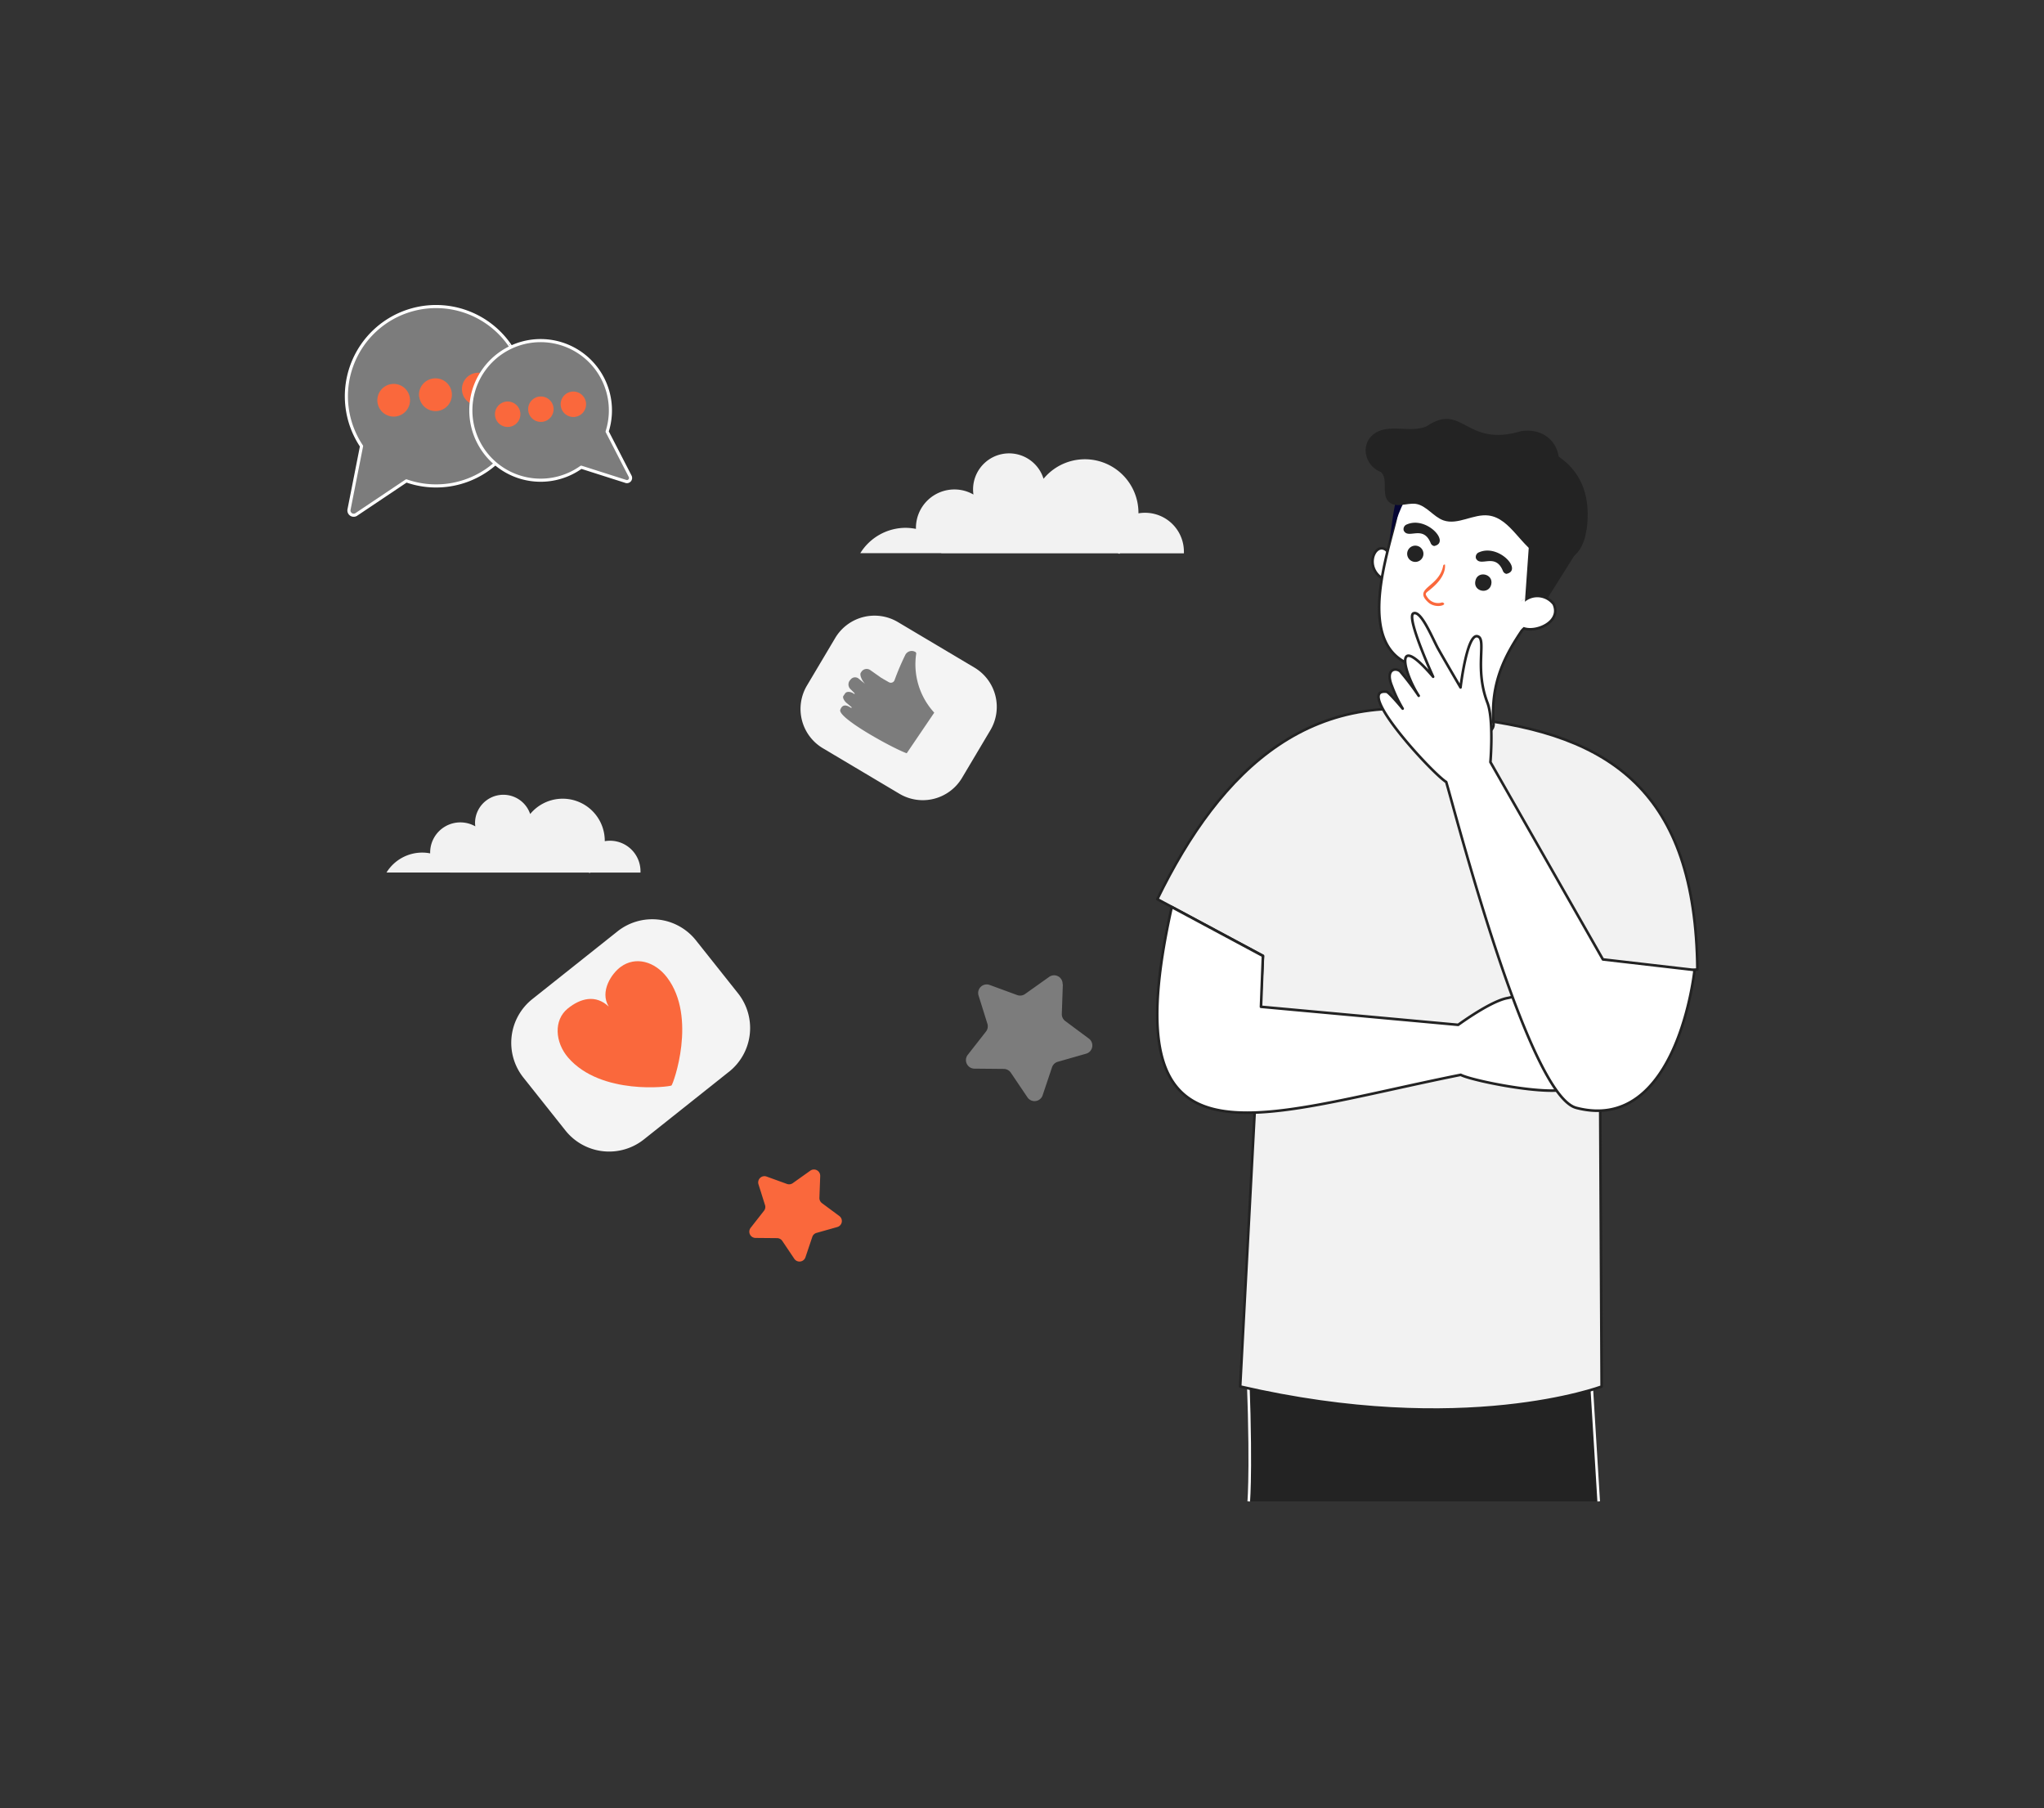 <svg id="Livello_1" data-name="Livello 1" xmlns="http://www.w3.org/2000/svg" xmlns:xlink="http://www.w3.org/1999/xlink" viewBox="0 0 519 459">
  <rect x="0" y="0" width="519" height="459" fill="#333333" stroke="none"/>
  <defs>
    <style>
      .cls-1, .cls-7 {
        fill: #232323;
      }

      .cls-2, .cls-6 {
        fill: #7c7c7c;
      }

      .cls-2, .cls-7 {
        stroke: #fff;
      }

      .cls-2, .cls-8, .cls-9 {
        stroke-linecap: round;
        stroke-linejoin: round;
      }

      .cls-2 {
        stroke-width: 0.79px;
      }

      .cls-3 {
        fill: #fa683c;
      }

      .cls-4 {
        clip-path: url(#clip-path);
      }

      .cls-5 {
        fill: #f4f4f4;
      }

      .cls-7 {
        stroke-miterlimit: 10;
      }

      .cls-7, .cls-8, .cls-9 {
        stroke-width: 0.66px;
      }

      .cls-11, .cls-8 {
        fill: #f2f2f2;
      }

      .cls-8, .cls-9 {
        stroke: #232323;
      }

      .cls-13, .cls-9 {
        fill: #fff;
      }

      .cls-10 {
        fill: #060633;
      }

      .cls-12 {
        fill: none;
      }
    </style>
    <clipPath id="clip-path">
      <path class="cls-1" d="M132.39,93.58a22.57,22.57,0,0,0-3.13-6.22l.08,0a2.77,2.77,0,0,0,2.48,1.8l.32,0,.36-.08a3.16,3.16,0,0,0,1,.78c2,1,4,2,6,3q-3.64.31-7.12.72"/>
    </clipPath>
  </defs>
  <g>
    <path class="cls-2" d="M90.53,130.56l12.65-8.48,0,0a22.77,22.77,0,1,0-11.38-8.82l-3.18,16.11a1.21,1.21,0,0,0,1.86,1.23"/>
    <path class="cls-3" d="M95.85,102.16a4.15,4.15,0,1,0,3.57-4.66,4.15,4.15,0,0,0-3.57,4.66Z"/>
    <path class="cls-3" d="M106.46,100.76A4.16,4.16,0,1,0,110,96.09a4.16,4.16,0,0,0-3.58,4.67Z"/>
    <path class="cls-3" d="M117.33,99.32a4.15,4.15,0,1,0,3.57-4.66,4.15,4.15,0,0,0-3.57,4.66"/>
    <g>
      <path class="cls-1" d="M132.39,93.58a22.57,22.57,0,0,0-3.13-6.22l.08,0a2.77,2.77,0,0,0,2.48,1.8l.32,0,.36-.08a3.16,3.16,0,0,0,1,.78c2,1,4,2,6,3q-3.64.31-7.12.72"/>
      <g class="cls-4">
        <rect class="cls-1" x="129.26" y="87.33" width="10.25" height="6.24"/>
      </g>
    </g>
    <path class="cls-3" d="M157.3,119.09l-.31,0c-.32-.06-.65-.14-1-.22l-.17,0h0l-.29-.09a30,30,0,0,1-3.18-1.26c-1.92-.88-4.1-1.94-6.29-1.94a5.71,5.71,0,0,0-1.23.13,2.94,2.94,0,0,0-1.88,1,1.61,1.61,0,0,0-.21.3h-.23a3.32,3.32,0,0,0-.92.14,2.79,2.79,0,0,1-.6.18h0l.27-.06-.32.06a11.14,11.14,0,0,1-1.16.15c-.77.07-1.55.08-2.33.09h-.68a25.81,25.81,0,0,0-4,.22,3.06,3.06,0,0,0-.73.21,2.52,2.52,0,0,0-1.32-.39l-.32,0a3,3,0,0,0-1.65.79,2.51,2.51,0,0,0-1.8-.78l-.32,0a3.06,3.06,0,0,0-1.24.46,22.69,22.69,0,0,0,8-19.91,23,23,0,0,0-1-4.52q3.48-.4,7.12-.72l3.69,1.8a2.57,2.57,0,0,0,1.08.24h0c.38.52.73,1.07,1.06,1.62.23.38.44.76.65,1.14l0,0,0,.06h0l.29.57c.37.76.75,1.53,1,2.32.16.43.3.87.42,1.31.07.24.13.48.19.72l0,0,0-.11.09.4c.44,2.22.6,4.47.89,6.7a2.84,2.84,0,0,0,2.66,2.51l.32,0a3.13,3.13,0,0,0,1.47-.63l3.9,7.53"/>
    <path class="cls-2" d="M158.91,122.22l-11.3-3.6h-.05a17.72,17.72,0,1,1,6.6-9.06L160,120.9a.93.93,0,0,1-1.12,1.32Z"/>
    <path class="cls-3" d="M148.78,102.15a3.23,3.23,0,1,1-3.68-2.71,3.24,3.24,0,0,1,3.68,2.71Z"/>
    <path class="cls-3" d="M140.53,103.4a3.23,3.23,0,1,1-3.68-2.71,3.23,3.23,0,0,1,3.68,2.71Z"/>
    <path class="cls-3" d="M132.1,104.68a3.23,3.23,0,1,1-3.68-2.71,3.24,3.24,0,0,1,3.68,2.71Z"/>
  </g>
  <path class="cls-5" d="M228.35,201.5l-19.44-11.56a11.61,11.61,0,0,1-4-15.92l7.18-12.08a11.62,11.62,0,0,1,15.92-4l19.44,11.56a11.6,11.6,0,0,1,4,15.91l-7.19,12.09a11.6,11.6,0,0,1-15.91,4Z"/>
  <path class="cls-6" d="M237.17,181a.09.09,0,0,0,0-.13A18.13,18.13,0,0,1,232.63,166a.46.46,0,0,0-.22-.49h0a1.82,1.82,0,0,0-2.55.77,64.54,64.54,0,0,0-2.71,6.36,1,1,0,0,1-1.46.55l-1.47-.84h0a2.23,2.23,0,0,0-.43-.25h0l-2.84-2a1.59,1.59,0,0,0-2.2.41l-.17.25c-.46.67.57,2.5,1.24,3l-1.85-1.52h0a1.43,1.43,0,0,0-2,.29h0l-.25.3h0A1.66,1.66,0,0,0,216,175l1,1a.11.11,0,0,1-.14.16l-.16-.11c-.62-.43-1.69-.63-2.12,0l-.45.66h0c-.27.46.38,1.46,1,1.89h0l1.08.92a.11.11,0,0,1-.12.18c-.28-.13-2-1.54-2.73.5s13.15,9.68,16.77,11a.1.1,0,0,0,.12,0L237.17,181Z"/>
  <path class="cls-7" d="M317.07,381.17s.91-10.18-.63-42.33,86.9,0,86.9,0h0l2.59,42.33"/>
  <path class="cls-8" d="M373.34,182.43c35.57,4.08,57.16,18.45,57.65,63.66l-24.83,4.26L406.68,352s-34.87,13.19-91.78,0l5.78-109.34-26.82-14.38C309.89,195.41,333.5,172,373.34,182.43Z"/>
  <path class="cls-9" d="M353.31,141.56c-2.91-6.52-8.09,2.11-1.9,5.58l1.9-5.58Z"/>
  <path class="cls-9" d="M354.49,131.21h0c4.88-29,46.47-23.55,44,5.65-3.28,18.71-21,25.36-19.25,47.07a2.05,2.05,0,0,1-1.5,1.92c-10.55,2.88-15.6-1-17.36-2.86-1.53-1,1-9.51.94-10.94a2.53,2.53,0,0,0-1.8-2.88c-16.39-4.41-6.51-30.23-5-38Z"/>
  <path class="cls-1" d="M374.61,147.51c.49-2.74,4.61-1.89,4.05.81s-4.62,1.9-4.05-.81Z"/>
  <path class="cls-1" d="M357.34,140.19a2.06,2.06,0,1,1,4.05.8,2.06,2.06,0,1,1-4.05-.8Z"/>
  <path class="cls-1" d="M382.49,145.69c4.27-.88-1.89-7.64-6.88-5.5a1.28,1.28,0,0,0-.85,1.55c1.12,2.39,4.9-1.52,6.83,3.15a1.21,1.21,0,0,0,.9.8Z"/>
  <path class="cls-1" d="M364.15,138.62c4.26-.87-1.9-7.64-6.88-5.5a1.27,1.27,0,0,0-.85,1.55c1.11,2.39,4.89-1.52,6.83,3.15a1.18,1.18,0,0,0,.9.8Z"/>
  <polygon class="cls-1" points="399.8 140.97 390.95 155.04 387.15 153.43 388.58 133.29 399.8 140.97 399.8 140.97 399.8 140.97"/>
  <path class="cls-9" d="M386.64,152.82a5.26,5.26,0,0,1,7.86.52c3.3,7.13-14.86,10.1-7.86-.52Z"/>
  <path class="cls-3" d="M362.74,153c2,1.67,5.2.44,3.46-.07a3.26,3.26,0,0,1-3.82-1.37c-.64-.89-.34-1,.53-1.7.65-.56,4.26-3.2,4-6.52a.36.36,0,0,0-.46.24c-1,5.62-7.92,5.66-3.71,9.42Z"/>
  <path class="cls-10" d="M359.68,123.16s-3.56,1.65-7,15.17c.32.14,1.79-24.08,7-15.17Z"/>
  <path class="cls-1" d="M402.88,134.42c1-7.55-.75-14.13-7.09-18.5-.77-4.65-4.75-7.19-9.49-6.48-14.27,4.32-14.84-7.47-24.05-1.22-4.5,2-10.72-1.37-14.37,2.86-2.44,3.12-.64,7.51,2.76,8.77,1.84,1.65.19,5.31,1.73,7.27,1.82,2.14,4.82.46,7.14.8,2.69.42,4.46,3.29,7,4.19,3.68,1.28,7.61-1.72,11.45-1.24,5.69.71,8.32,8.25,13.59,10.59,6.52,2.9,10.42-.72,11.29-7Z"/>
  <path class="cls-9" d="M411.88,257.34c-.28-2.14-8-.73-10.94-.59s-11.32.37-11.32.37,10.53-8.4,8.77-10.43-6.32,4.9-15.71,6.71c-3.74.72-10.22,5.19-12.43,6.78l-50.07-4.58.5-12.91-23.16-12.42c-15.46,69.22,19.47,53.41,73.38,42.6,3.51,1.89,33.31,7.55,27.68.78a36.88,36.88,0,0,0-5.76-1.17c-.64.21,14.19-.67,8.39-4.47-1.26-.41-7.78-.71-7.78-.71,7.18.16,17.52-3.36,2.16-5.66C395.59,261.64,412.14,259.47,411.88,257.34Z"/>
  <path class="cls-9" d="M407,243.57l-28.56-50.09s.9-10.75-.76-15.08c-3.44-8.93,0-16.46-2.62-16.88s-4.21,13-4.21,13-4.24-7.24-5.67-9.8-4.34-9.87-6.29-9,5,16.09,5,16.09c-10.14-11.87-7.54-1.1-3.66,4.83a70.23,70.23,0,0,0-4.72-6.23c-1.22-1-3.84-.48-2.06,3.81a34.93,34.93,0,0,0,2.71,5.68s-3.05-3.69-4-4.26c-8.65-1.2,11.53,20.72,15.05,22.88,1.87,6,20.7,79.65,33.06,82.74,25.72,6.67,30-35,30-35Z"/>
  <path class="cls-5" d="M185.11,272.08l-21.62,17.19A14.18,14.18,0,0,1,143.57,287l-10.68-13.44a14.18,14.18,0,0,1,2.28-19.92l21.61-17.18a14.18,14.18,0,0,1,19.93,2.27l10.68,13.44a14.18,14.18,0,0,1-2.28,19.92Z"/>
  <path class="cls-3" d="M157.63,245.45c-2.3,1.65-5.42,6.24-3.07,10.09-3.29-3.09-7.12-2.16-10.41.51-3.62,2.94-3.23,8.58.12,12.46,8.35,9.63,25.79,7.41,26.23,7.07s6.58-17.29-1.13-27.44c-3.11-4.08-8-5.42-11.74-2.69Z"/>
  <path class="cls-6" d="M269.87,249.9l-.26,7.49a2.17,2.17,0,0,0,.87,1.82l6,4.46a2.17,2.17,0,0,1-.69,3.83l-7.21,2.06a2.18,2.18,0,0,0-1.46,1.4l-2.38,7.1a2.17,2.17,0,0,1-3.86.52l-4.19-6.21a2.18,2.18,0,0,0-1.77-1l-7.5-.07a2.17,2.17,0,0,1-1.69-3.51l4.62-5.9a2.16,2.16,0,0,0,.36-2l-2.24-7.15a2.17,2.17,0,0,1,2.81-2.69l7,2.57a2.16,2.16,0,0,0,2-.27l6.11-4.34a2.16,2.16,0,0,1,3.42,1.84Z"/>
  <path class="cls-3" d="M208.26,298.63l-.2,5.48a1.61,1.61,0,0,0,.64,1.33l4.41,3.27a1.58,1.58,0,0,1-.51,2.8L207.33,313a1.58,1.58,0,0,0-1.07,1l-1.75,5.2a1.59,1.59,0,0,1-2.82.38l-3.06-4.55a1.62,1.62,0,0,0-1.3-.7l-5.49-.05a1.59,1.59,0,0,1-1.24-2.57l3.38-4.32a1.55,1.55,0,0,0,.27-1.45l-1.65-5.24a1.59,1.59,0,0,1,2.06-2l5.16,1.87a1.58,1.58,0,0,0,1.46-.19l4.47-3.18a1.59,1.59,0,0,1,2.51,1.35Z"/>
  <path class="cls-11" d="M114.24,221.52h35.18l.35.11.12-.11h12.74c0-.11,0-.21,0-.32a7.75,7.75,0,0,0-7.76-7.76,8.08,8.08,0,0,0-1.31.11s0-.06,0-.1a10.69,10.69,0,0,0-18.94-6.79,7.19,7.19,0,0,0-14,2.13,6.77,6.77,0,0,0,.07,1,7.67,7.67,0,0,0-11.47,6.66v.2a10.23,10.23,0,0,0-2-.2,10.67,10.67,0,0,0-9.08,5.06h16.14Z"/>
  <path class="cls-11" d="M239,140.47h44.8l.44.13.15-.13h16.22c0-.14,0-.28,0-.41a9.87,9.87,0,0,0-9.87-9.88,10.17,10.17,0,0,0-1.67.14v-.12a13.6,13.6,0,0,0-24.1-8.65,9.15,9.15,0,0,0-17.8,4,9.64,9.64,0,0,0-4.84-1.29,9.76,9.76,0,0,0-9.76,9.77v.24A14.34,14.34,0,0,0,230,134a13.58,13.58,0,0,0-11.56,6.44H239Z"/>
  <rect class="cls-12" width="519" height="459"/>
  <polygon class="cls-13" points="387.27 151.78 387.19 153.07 386.89 159.16 386.24 159.77 381.47 156.73 387.27 151.78"/>
</svg>

